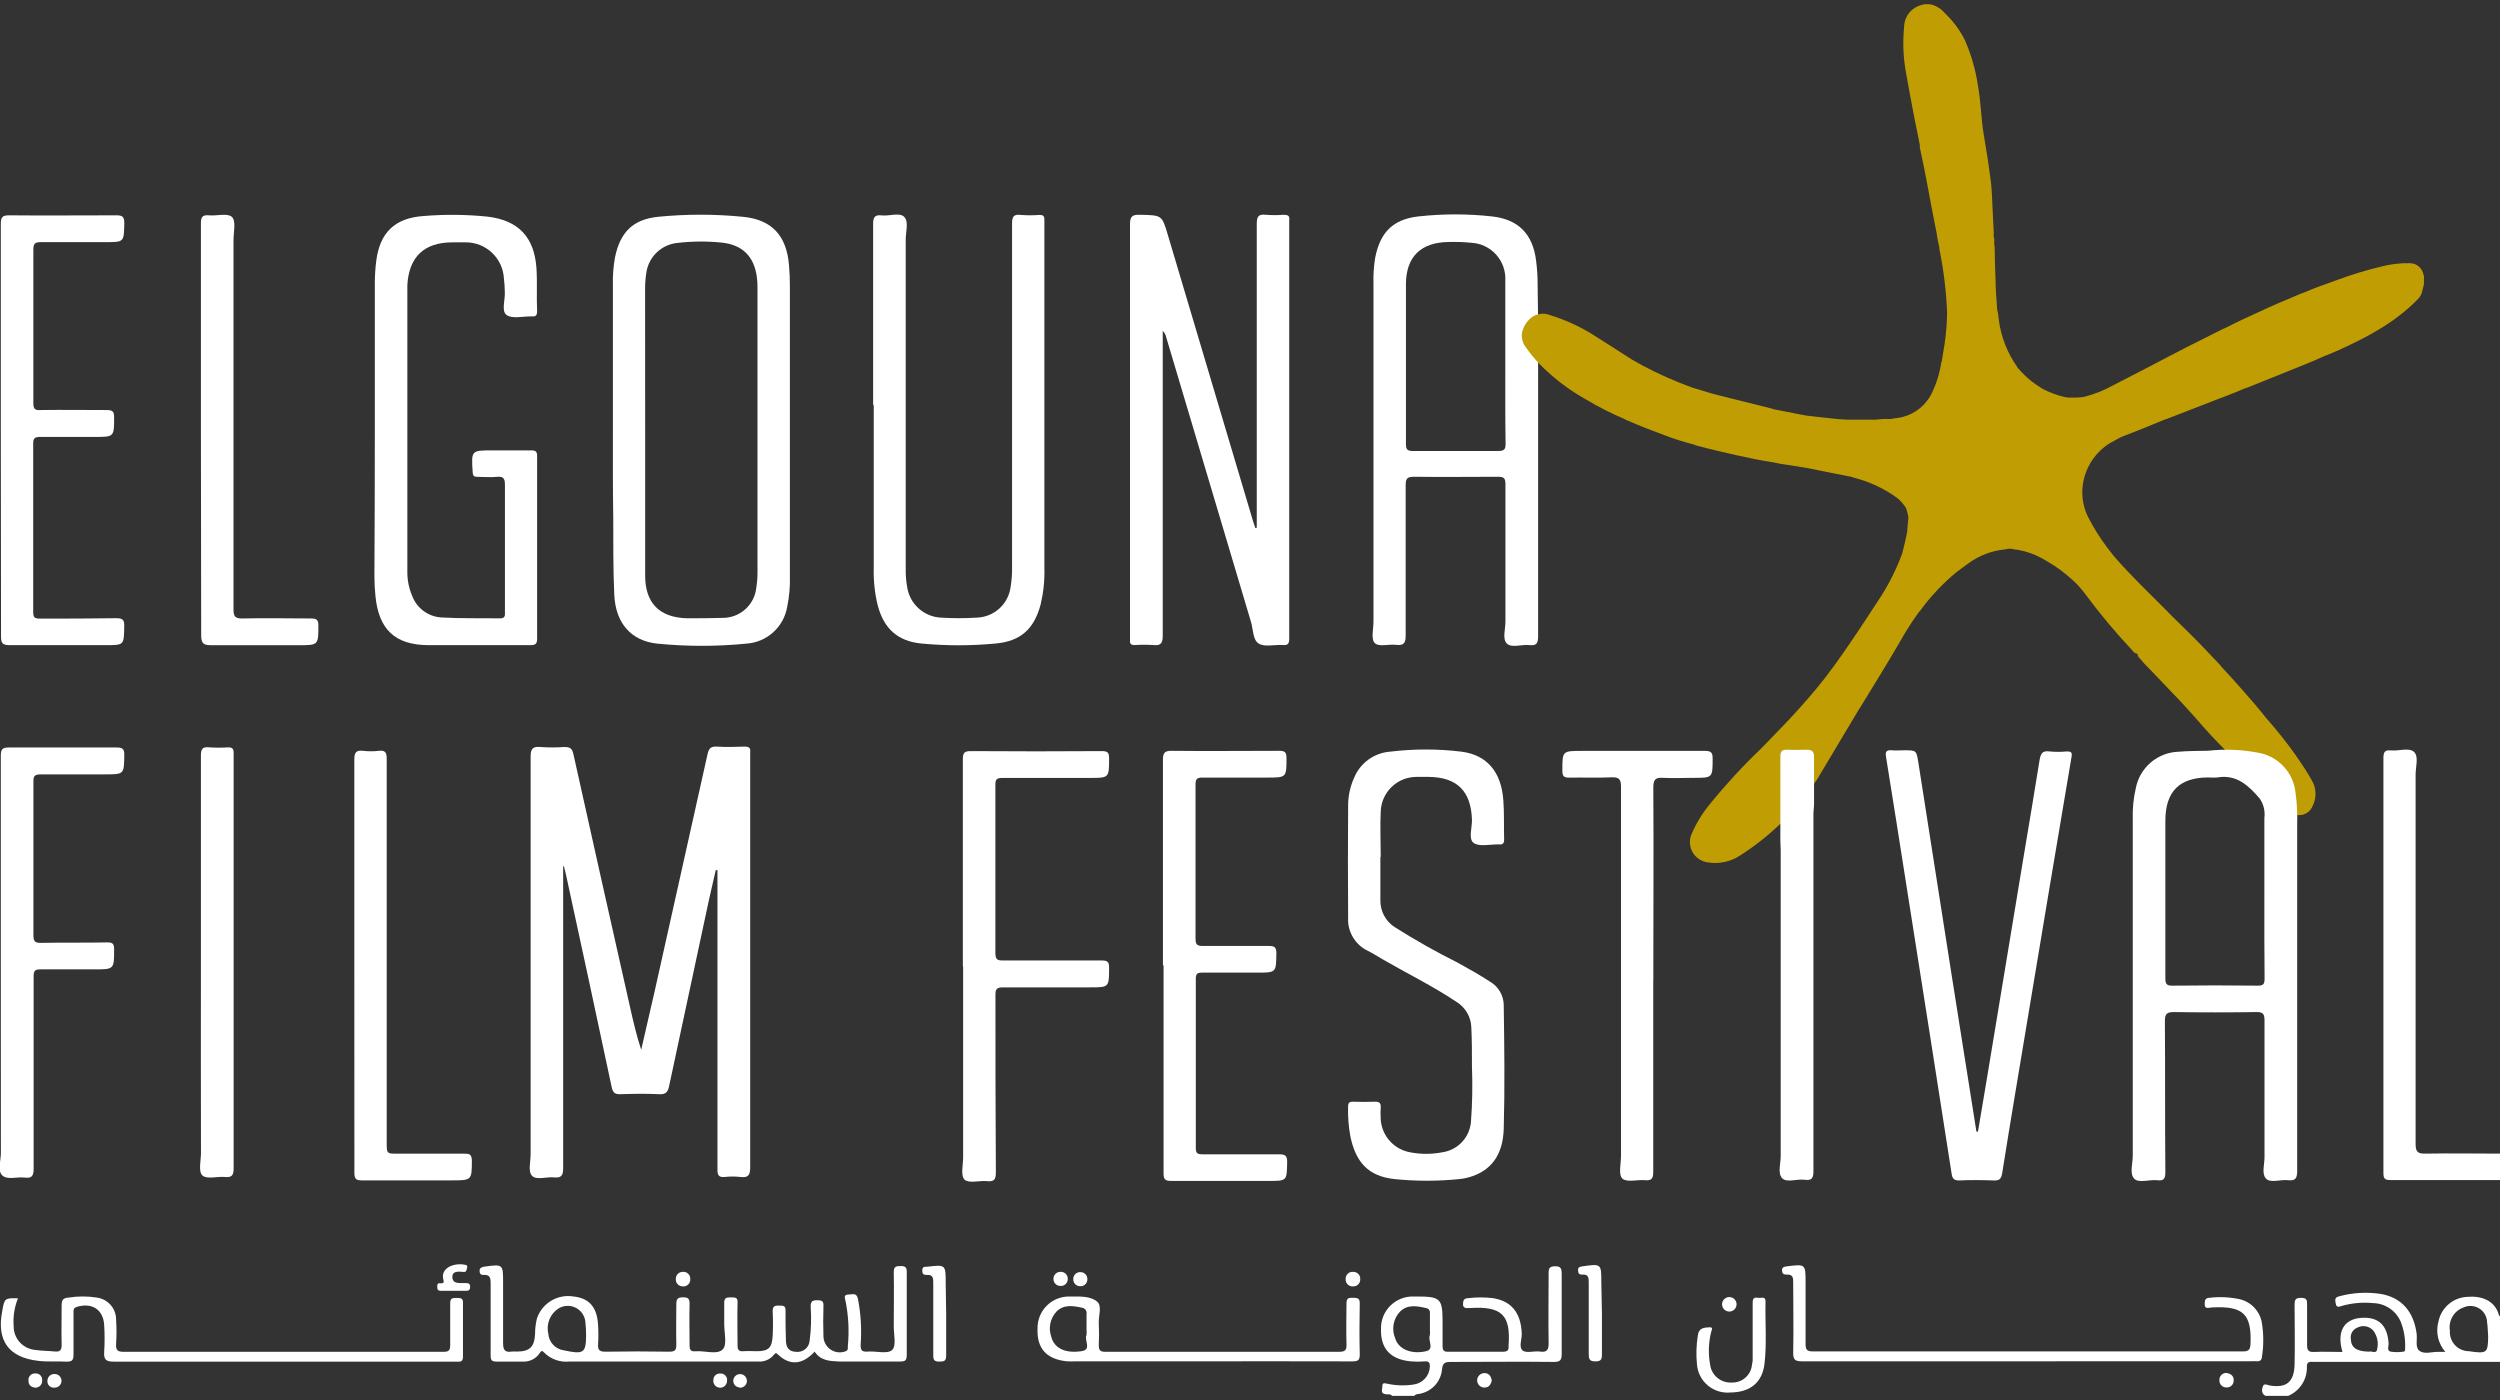<svg width="300" height="168" viewBox="0 0 300 168" fill="none" xmlns="http://www.w3.org/2000/svg">
<rect x="0" y="0" width="300" height="168" fill="#333333" stroke="none"/>
<g clip-path="url(#clip0_2052_6)">
<path d="M150.812 63.328V62.165C150.812 50.392 150.812 38.622 150.812 26.854C150.812 26.035 150.984 25.667 151.878 25.773C152.598 25.831 153.322 25.831 154.043 25.773C154.543 25.773 154.789 25.896 154.707 26.42C154.703 26.453 154.703 26.486 154.707 26.518C154.707 43.231 154.707 59.938 154.707 76.64C154.707 77.246 154.535 77.459 153.936 77.401C152.96 77.336 151.788 77.671 151.058 77.237C150.328 76.804 150.394 75.543 150.123 74.642C146.717 63.24 143.319 51.833 139.93 40.42C139.867 40.147 139.727 39.897 139.528 39.7V40.666C139.528 52.537 139.528 64.406 139.528 76.271C139.528 77.09 139.364 77.516 138.421 77.409C137.67 77.356 136.917 77.356 136.166 77.409C135.74 77.409 135.559 77.262 135.6 76.844C135.6 76.648 135.6 76.451 135.6 76.255C135.6 59.81 135.6 43.365 135.6 26.92C135.6 25.929 135.895 25.757 136.797 25.773C139.43 25.839 139.43 25.773 140.151 28.23C143.563 39.691 146.969 51.132 150.369 62.55C150.451 62.828 150.549 63.09 150.64 63.369L150.812 63.328Z" fill="white"/>
<path d="M73.549 51.636C73.549 45.856 73.549 40.071 73.549 34.28C73.515 33.136 73.6 31.992 73.803 30.866C74.426 27.861 75.959 26.314 79.002 26.011C82.361 25.683 85.745 25.683 89.105 26.011C92.647 26.338 94.394 28.295 94.681 31.832C94.754 32.651 94.787 33.527 94.787 34.37C94.787 45.979 94.787 57.583 94.787 69.181C94.821 70.391 94.713 71.599 94.468 72.784C94.275 73.973 93.683 75.062 92.789 75.871C91.895 76.68 90.752 77.162 89.547 77.237C86.002 77.588 82.432 77.588 78.887 77.237C75.746 76.918 73.86 74.781 73.713 71.351C73.565 68.256 73.606 65.145 73.59 62.042C73.532 58.571 73.549 55.1 73.549 51.636ZM77.419 51.636V52.709C77.419 58.17 77.419 63.631 77.419 69.083C77.419 72.358 79.133 74.102 82.43 74.192C83.897 74.192 85.373 74.192 86.849 74.143C87.827 74.117 88.761 73.737 89.479 73.074C90.197 72.412 90.65 71.511 90.753 70.54C90.851 69.929 90.9 69.31 90.9 68.69C90.9 57.354 90.9 46.012 90.9 34.665C90.91 34.175 90.883 33.685 90.818 33.199C90.466 30.743 89.072 29.351 86.554 29.106C84.792 28.93 83.016 28.946 81.257 29.155C80.338 29.253 79.477 29.653 78.809 30.291C78.142 30.93 77.705 31.771 77.567 32.683C77.462 33.328 77.41 33.979 77.411 34.632C77.416 40.303 77.419 45.966 77.419 51.62V51.636Z" fill="white"/>
<path d="M184.573 39.577C184.573 39.577 184.573 67.102 184.573 76.353C184.573 77.229 184.359 77.508 183.49 77.409C182.621 77.311 181.407 77.778 180.833 77.237C180.259 76.697 180.653 75.51 180.653 74.601C180.653 69.116 180.653 63.622 180.653 58.129C180.653 57.4 180.489 57.204 179.743 57.212C176.405 57.212 173.059 57.261 169.722 57.212C168.902 57.212 168.68 57.376 168.68 58.219C168.68 64.228 168.68 70.246 168.68 76.231C168.68 77.049 168.541 77.499 167.573 77.385C166.606 77.27 165.548 77.647 165.015 77.205C164.482 76.763 164.818 75.485 164.818 74.593C164.818 61.09 164.818 47.587 164.818 34.083C164.785 33.04 164.851 31.995 165.015 30.964C165.605 27.902 167.139 26.314 170.214 25.97C173.146 25.647 176.105 25.647 179.037 25.97C182.235 26.322 183.958 28.123 184.335 31.316C184.456 32.255 184.517 33.202 184.515 34.149C184.556 35.975 184.573 39.577 184.573 39.577ZM180.636 43.392C180.636 40.117 180.636 36.924 180.636 33.682C180.668 33.114 180.588 32.545 180.399 32.008C180.21 31.472 179.916 30.977 179.535 30.554C179.154 30.131 178.693 29.788 178.178 29.543C177.663 29.299 177.105 29.159 176.536 29.13C175.626 29.043 174.711 29.013 173.797 29.04C170.517 29.089 168.73 30.8 168.713 34.075C168.713 40.486 168.713 46.888 168.713 53.298C168.713 53.888 168.869 54.117 169.484 54.117C172.92 54.117 176.364 54.117 179.8 54.117C180.497 54.117 180.677 53.921 180.669 53.241C180.62 49.934 180.636 46.667 180.636 43.392Z" fill="white"/>
<path d="M104.775 48.632C104.775 41.37 104.775 34.116 104.775 26.854C104.775 26.035 105.005 25.757 105.809 25.847C106.743 25.954 107.998 25.446 108.531 26.052C109.064 26.658 108.687 27.796 108.687 28.704C108.687 41.918 108.687 55.13 108.687 68.338C108.676 69.024 108.731 69.709 108.851 70.385C108.985 71.389 109.47 72.314 110.22 72.997C110.97 73.68 111.937 74.077 112.951 74.118C114.358 74.204 115.768 74.204 117.174 74.118C118.186 74.095 119.156 73.711 119.908 73.035C120.661 72.359 121.145 71.436 121.274 70.434C121.406 69.622 121.464 68.8 121.447 67.978C121.447 54.273 121.447 40.573 121.447 26.879C121.447 26.06 121.57 25.675 122.488 25.79C123.241 25.851 123.998 25.851 124.751 25.79C125.178 25.79 125.334 25.929 125.325 26.347C125.325 26.936 125.325 27.526 125.325 28.115C125.325 41.449 125.325 54.788 125.325 68.133C125.371 69.606 125.222 71.079 124.883 72.513C124.104 75.453 122.513 76.943 119.487 77.221C116.517 77.504 113.527 77.504 110.557 77.221C107.752 76.943 106.112 75.469 105.358 72.767C104.98 71.275 104.809 69.738 104.849 68.199C104.849 61.649 104.849 55.1 104.849 48.55L104.775 48.632Z" fill="white"/>
<path d="M44.979 51.677C44.979 45.766 44.979 39.85 44.979 33.928C44.982 33.046 45.04 32.166 45.151 31.292C45.586 27.927 47.357 26.158 50.842 25.921C53.389 25.712 55.95 25.737 58.493 25.995C62.199 26.428 64.11 28.451 64.372 32.151C64.487 33.879 64.372 35.614 64.454 37.35C64.454 37.817 64.299 38.021 63.831 37.964H63.733C62.724 37.964 61.428 38.283 60.781 37.792C60.133 37.301 60.649 35.95 60.576 34.984C60.576 34.46 60.526 33.936 60.469 33.42C60.41 32.245 59.898 31.137 59.041 30.329C58.184 29.52 57.048 29.073 55.869 29.081C55.344 29.081 54.819 29.081 54.294 29.081C50.907 29.081 49.071 30.825 48.882 34.198C48.882 34.362 48.882 34.526 48.882 34.689V68.51C48.859 69.527 49.052 70.537 49.448 71.474C49.713 72.203 50.185 72.84 50.807 73.305C51.429 73.77 52.174 74.044 52.949 74.094C55.303 74.233 57.664 74.167 60.026 74.2C60.453 74.2 60.617 74.02 60.592 73.611C60.584 73.48 60.584 73.349 60.592 73.218C60.592 68.215 60.592 63.213 60.592 58.211C60.592 57.482 60.461 57.138 59.641 57.22C58.821 57.302 58.075 57.22 57.287 57.22C56.861 57.22 56.746 57.097 56.721 56.672C56.549 54.044 56.541 54.044 59.132 54.044C60.674 54.044 62.216 54.044 63.749 54.044C64.323 54.044 64.463 54.224 64.454 54.772C64.454 62.059 64.454 69.348 64.454 76.64C64.454 77.237 64.282 77.418 63.634 77.418C59.534 77.418 55.508 77.418 51.449 77.418C47.389 77.418 45.438 75.51 45.052 71.515C44.971 70.734 44.93 69.95 44.929 69.165C44.962 63.33 44.979 57.501 44.979 51.677Z" fill="white"/>
<path d="M0.098 51.563C0.098 43.327 0.098 35.082 0.098 26.846C0.098 26.027 0.32 25.831 1.123 25.839C5.388 25.88 9.644 25.839 13.908 25.839C14.613 25.839 14.933 25.929 14.916 26.772C14.867 29.056 14.916 29.056 12.629 29.056C10.07 29.056 7.511 29.056 4.961 29.056C4.272 29.056 4.002 29.155 4.002 29.941C4.002 36.089 4.002 42.221 4.002 48.386C4.002 49.082 4.199 49.254 4.871 49.205C7.495 49.164 10.119 49.205 12.735 49.205C13.416 49.205 13.711 49.287 13.694 50.081C13.694 52.431 13.694 52.431 11.366 52.431C9.176 52.431 6.978 52.431 4.805 52.431C4.215 52.431 3.985 52.57 3.985 53.184C3.985 59.957 3.985 66.725 3.985 73.488C3.985 74.126 4.215 74.241 4.805 74.233C7.856 74.233 10.898 74.233 13.949 74.184C14.769 74.184 14.925 74.413 14.908 75.166C14.867 77.418 14.908 77.418 12.686 77.418C8.848 77.418 5.019 77.418 1.205 77.418C0.385 77.418 0.115 77.27 0.123 76.37C0.123 68.109 0.098 59.832 0.098 51.563Z" fill="white"/>
<path d="M24.109 51.53C24.109 43.294 24.109 35.058 24.109 26.822C24.109 26.068 24.265 25.765 25.068 25.839C26.003 25.929 27.274 25.544 27.815 26.019C28.357 26.494 28.02 27.861 28.02 28.827C28.02 43.602 28.02 58.374 28.02 73.144C28.02 73.963 28.217 74.233 29.087 74.216C31.809 74.151 34.523 74.216 37.287 74.216C37.918 74.216 38.205 74.315 38.205 75.035C38.205 77.426 38.205 77.426 35.811 77.426C32.342 77.426 28.865 77.426 25.396 77.426C24.445 77.426 24.142 77.262 24.142 76.222C24.134 67.994 24.109 59.758 24.109 51.53Z" fill="white"/>
<path d="M290.873 33.052V34.108C290.791 34.444 290.709 34.779 290.619 35.115C290.527 35.429 290.351 35.712 290.11 35.934C287.421 38.684 284.108 40.445 280.655 42.008C279.999 42.303 279.343 42.573 278.687 42.827C277.572 43.359 276.408 43.801 275.26 44.268L269.626 46.536C269.528 46.577 269.421 46.593 269.323 46.626C268.15 47.15 266.936 47.584 265.739 48.05L259.95 50.294L259.753 50.351L256.67 51.612L254.562 52.431C254.144 52.66 253.742 52.865 253.299 53.11C252.364 53.665 251.571 54.429 250.983 55.343C250.395 56.257 250.029 57.295 249.912 58.374C249.774 59.672 250.019 60.981 250.618 62.141C251.267 63.395 252.021 64.591 252.873 65.718L253.644 66.709C255.669 69.067 257.932 71.195 260.114 73.398L260.499 73.799C262.188 75.436 263.861 77.074 265.477 78.818C265.878 79.251 266.297 79.636 266.682 80.136C267.461 80.954 268.183 81.773 268.913 82.592C269.921 83.746 270.938 84.892 271.889 86.104C273.186 87.564 274.402 89.095 275.53 90.689C276.178 91.622 276.809 92.564 277.367 93.554C277.668 94.033 277.838 94.582 277.859 95.147C277.881 95.711 277.754 96.272 277.49 96.772C277.388 97.007 277.235 97.217 277.041 97.386C276.848 97.555 276.62 97.679 276.373 97.75C276.126 97.82 275.866 97.835 275.613 97.793C275.359 97.752 275.118 97.654 274.907 97.509C274.22 97.058 273.592 96.525 273.037 95.92C271.66 94.586 270.298 93.227 268.937 91.9C268.347 91.336 267.748 90.787 267.199 90.173C265.878 88.871 264.624 87.504 263.402 86.079C262.861 85.474 262.311 84.876 261.762 84.27C260.532 82.977 259.302 81.691 258.055 80.389C257.525 79.872 257.024 79.325 256.555 78.752C256.555 78.498 256.456 78.376 256.202 78.376C256.064 78.284 255.946 78.164 255.858 78.023C253.871 75.909 252.009 73.681 250.281 71.351C249.978 70.933 249.625 70.532 249.297 70.164C248.446 69.312 247.512 68.547 246.509 67.88C246.026 67.56 245.517 67.282 245.009 66.979C244.103 66.493 243.126 66.153 242.114 65.972L241.704 65.923C241.359 65.816 240.991 65.816 240.646 65.923C239.066 66.067 237.553 66.632 236.267 67.56C235.742 67.921 235.242 68.322 234.726 68.698C233.085 70.061 231.622 71.623 230.371 73.349C230.352 73.379 230.323 73.402 230.289 73.414C229.446 74.58 228.671 75.794 227.968 77.049C226.402 79.743 224.754 82.395 223.122 85.056C223.097 85.096 223.07 85.135 223.04 85.171L218.021 93.579C217.964 93.669 217.898 93.743 217.833 93.833C215.47 97.366 212.399 100.371 208.813 102.658C207.654 103.424 206.245 103.717 204.876 103.477C204.516 103.422 204.173 103.287 203.871 103.083C203.569 102.879 203.317 102.611 203.131 102.298C202.946 101.984 202.833 101.634 202.8 101.271C202.767 100.909 202.815 100.544 202.941 100.202C203.503 98.862 204.26 97.612 205.188 96.493C207.098 94.135 209.158 91.9 211.355 89.805C212.224 88.904 213.101 88.012 213.971 87.103C215.406 85.605 216.8 84.049 218.128 82.445C219.457 80.84 220.736 79.022 221.949 77.254C223.253 75.355 224.5 73.414 225.746 71.523C226.756 69.922 227.597 68.221 228.255 66.447C228.493 65.555 228.706 64.654 228.879 63.745V63.5C228.928 63.033 228.969 62.566 229.01 62.091C228.949 61.713 228.856 61.34 228.731 60.978C228.451 60.521 228.097 60.114 227.681 59.774C226.11 58.62 224.327 57.785 222.433 57.318C222.369 57.294 222.306 57.267 222.245 57.236L219.227 56.639L216.923 56.172C216.103 56.041 215.283 55.918 214.463 55.779C213.911 55.71 213.364 55.612 212.822 55.484C211.33 55.263 209.854 54.952 208.378 54.625C206.902 54.297 205.213 53.904 203.646 53.479C203.532 53.479 203.425 53.397 203.318 53.356C202.09 53.048 200.883 52.665 199.702 52.21C198.201 51.661 196.709 51.08 195.241 50.433C195.134 50.433 195.036 50.327 194.929 50.277C193.346 49.608 191.811 48.829 190.337 47.944C188.288 46.8 186.41 45.372 184.761 43.703C184.139 43.05 183.569 42.349 183.055 41.607C182.819 41.292 182.671 40.919 182.628 40.527C182.584 40.136 182.647 39.74 182.809 39.38C183.036 38.824 183.417 38.344 183.908 37.997C184.212 37.807 184.557 37.69 184.914 37.656C185.271 37.622 185.632 37.671 185.966 37.8C187.873 38.383 189.692 39.223 191.37 40.297C192.847 41.222 194.306 42.172 195.774 43.114C197.615 44.188 199.534 45.123 201.514 45.914L203.113 46.528C204.106 46.798 205.073 47.15 206.074 47.396L212.634 49.033L212.79 49.099L215.742 49.68L216.734 49.868C217.644 49.966 218.538 50.089 219.44 50.171C220.18 50.274 220.924 50.337 221.671 50.359H225.115C225.699 50.282 226.289 50.257 226.878 50.286C227.345 50.171 227.837 50.171 228.313 50.04C229.053 49.849 229.744 49.503 230.34 49.026C230.936 48.55 231.425 47.952 231.773 47.273C232.348 46.112 232.741 44.869 232.938 43.589C232.934 43.52 232.958 43.452 233.003 43.4C233.126 42.68 233.249 41.976 233.356 41.255C233.541 40.008 233.639 38.75 233.651 37.489C233.551 34.95 233.244 32.422 232.733 29.933C232.729 29.873 232.729 29.812 232.733 29.752C232.587 29.167 232.475 28.574 232.397 27.976C231.987 25.896 231.577 23.809 231.199 21.721C230.945 20.378 230.675 19.044 230.379 17.701C230.371 17.598 230.371 17.494 230.379 17.39C230.15 16.244 229.912 15.106 229.691 13.96C229.363 12.265 229.043 10.562 228.747 8.867C228.393 7.014 228.307 5.12 228.493 3.243C228.499 2.598 228.732 1.977 229.15 1.486C229.568 0.995 230.145 0.667 230.781 0.557C230.781 0.557 230.839 0.557 230.871 0.5H231.577C232.303 0.651 232.954 1.047 233.422 1.622C234.413 2.561 235.227 3.67 235.824 4.896C236.467 6.374 236.938 7.921 237.227 9.506C237.391 10.406 237.53 11.307 237.612 12.207C237.694 13.108 237.784 13.845 237.85 14.664C237.907 15.327 238.03 15.99 238.129 16.653C238.227 17.316 238.366 18.004 238.465 18.683C238.629 19.805 238.801 20.927 238.932 22.048C239.022 22.867 239.047 23.751 239.088 24.603C239.154 25.724 239.203 26.846 239.252 27.968C239.221 28.204 239.241 28.444 239.309 28.672C239.309 28.885 239.309 29.098 239.309 29.302C239.309 29.507 239.359 29.507 239.359 29.605C239.359 30.931 239.416 32.266 239.465 33.592C239.465 34.771 239.588 35.942 239.654 37.113C239.757 37.518 239.823 37.932 239.851 38.349C240.113 40.391 240.87 42.339 242.057 44.023C242.086 44.06 242.111 44.102 242.13 44.145C242.64 44.743 243.206 45.291 243.82 45.783C244.23 46.086 244.64 46.364 245.091 46.651C245.934 47.094 246.829 47.429 247.756 47.649C248.058 47.708 248.367 47.73 248.674 47.715C249.121 47.723 249.568 47.698 250.011 47.641C251.267 47.334 252.475 46.857 253.603 46.225L258.121 43.892C259.531 43.155 260.934 42.41 262.352 41.689C263.771 40.969 265.304 40.199 266.78 39.462C266.873 39.416 266.969 39.377 267.068 39.348C268.314 38.693 269.593 38.12 270.864 37.53C272.611 36.711 274.39 35.95 276.17 35.213L276.44 35.123C277.728 34.566 279.056 34.092 280.385 33.625C282.137 32.971 283.928 32.424 285.748 31.988C286.879 31.691 288.047 31.556 289.217 31.586C289.606 31.592 289.981 31.736 290.274 31.992C290.567 32.249 290.759 32.601 290.816 32.986C290.816 32.986 290.857 33.027 290.873 33.052Z" fill="#C09E03"/>
<path d="M300 141.604C295.613 141.604 291.217 141.604 286.83 141.604C286.109 141.604 286.01 141.367 286.01 140.712C286.01 124.141 286.01 107.568 286.01 90.992C286.01 90.279 286.15 89.968 286.921 90.05C287.855 90.148 289.077 89.674 289.676 90.222C290.274 90.771 289.873 92.007 289.873 92.94C289.873 107.721 289.873 122.498 289.873 137.273C289.873 138.248 290.143 138.452 291.07 138.436C294.055 138.379 297.04 138.436 300.016 138.436L300 141.604Z" fill="white"/>
<path d="M271.881 167.516C271.365 167.254 271.389 166.796 271.537 166.37C271.684 165.944 272.094 166.206 272.357 166.256C274.358 166.599 275.301 165.854 275.35 163.726C275.407 161.343 275.35 158.953 275.35 156.562C275.35 155.973 275.44 155.743 276.129 155.743C276.818 155.743 276.859 156.022 276.851 156.562C276.851 158.199 276.851 159.771 276.851 161.368C276.851 161.966 276.949 162.268 277.671 162.236C278.802 162.178 279.942 162.236 281.098 162.236C280.385 159.821 281.246 158.29 283.353 158.142C285.461 157.995 286.519 159.076 286.633 161.253C286.633 161.573 286.412 162.072 286.863 162.195C287.379 162.277 287.905 162.277 288.421 162.195C288.659 162.195 288.61 161.884 288.618 161.695C288.654 160.647 288.476 159.602 288.093 158.625C287.819 157.976 287.365 157.419 286.783 157.02C286.202 156.621 285.518 156.397 284.813 156.374C283.538 156.247 282.25 156.361 281.016 156.709C280.729 156.791 280.368 156.98 280.286 156.423C280.229 156.014 280.106 155.702 280.705 155.555C282.323 155.117 284.016 155.02 285.674 155.269C288.183 155.694 289.643 157.381 289.996 160.042C290.094 160.762 289.774 161.753 290.389 162.137C291.004 162.522 291.783 162.219 292.505 162.228H293.44C293.009 161.732 292.709 161.137 292.565 160.497C292.422 159.857 292.441 159.191 292.62 158.56C292.787 157.749 293.222 157.019 293.856 156.486C294.49 155.952 295.285 155.648 296.113 155.621C297.614 155.49 299.393 155.948 299.885 157.864C299.885 157.864 299.984 157.913 300.033 157.946V163.423H286.912H277.646C277.261 163.423 276.826 163.333 276.826 163.963C276.86 164.74 276.645 165.508 276.213 166.156C275.782 166.803 275.155 167.297 274.423 167.566L271.881 167.516ZM298.581 160.402C298.54 159.821 298.532 159.231 298.45 158.65C298.44 158.322 298.349 158.001 298.185 157.716C298.021 157.431 297.79 157.191 297.511 157.017C297.232 156.843 296.914 156.741 296.586 156.718C296.258 156.696 295.929 156.755 295.629 156.89C295.07 157.089 294.598 157.479 294.298 157.991C293.998 158.503 293.889 159.105 293.989 159.69C293.967 160.002 294.009 160.316 294.112 160.611C294.216 160.907 294.38 161.178 294.592 161.408C294.805 161.639 295.063 161.823 295.35 161.95C295.637 162.076 295.947 162.143 296.261 162.146C298.442 162.457 298.549 162.375 298.581 160.385V160.402ZM284.247 162.211C284.534 162.047 285.157 162.539 285.256 161.916C285.348 161.534 285.356 161.135 285.278 160.749C285.2 160.363 285.039 159.999 284.805 159.681C284.578 159.417 284.27 159.235 283.928 159.166C283.586 159.096 283.231 159.142 282.919 159.297C282.64 159.398 282.405 159.593 282.255 159.849C282.106 160.104 282.05 160.404 282.099 160.697C282.132 161.695 282.788 162.178 284.247 162.195V162.211Z" fill="white"/>
<path d="M167.065 167.516C166.852 167.222 166.524 167.353 166.245 167.304C165.597 167.181 165.9 166.706 165.876 166.362C165.876 165.871 166.163 165.994 166.466 166.043C167.492 166.27 168.551 166.306 169.591 166.149C170.116 166.089 170.604 165.846 170.968 165.462C171.332 165.079 171.55 164.581 171.583 164.053C171.583 163.587 171.542 163.316 170.968 163.366C170.423 163.413 169.874 163.413 169.328 163.366C166.868 163.144 165.663 161.859 165.72 159.493C165.704 158.976 165.794 158.46 165.985 157.979C166.176 157.497 166.464 157.06 166.83 156.694C167.196 156.327 167.634 156.039 168.115 155.848C168.597 155.656 169.113 155.565 169.632 155.58H169.927C172.887 155.58 173.108 155.801 173.108 158.683C173.108 159.632 173.108 160.582 173.108 161.523C173.108 162.023 173.24 162.219 173.773 162.211C175.962 162.211 178.16 162.211 180.333 162.211C180.841 162.211 181.079 162.056 181.03 161.548C181.03 161.548 181.03 161.483 181.03 161.45C181.301 157.798 180.21 156.726 176.405 156.963C175.782 157.004 175.47 156.963 175.585 156.243C175.642 155.833 175.905 155.801 176.208 155.776C177.186 155.661 178.174 155.661 179.152 155.776C181.399 156.136 182.522 157.561 182.613 160.066C182.613 160.737 182.252 161.63 182.686 162.031C183.121 162.432 184.072 162.088 184.777 162.187C185.68 162.326 185.852 161.941 185.835 161.106C185.786 158.33 185.835 155.555 185.835 152.771C185.835 152.157 185.967 151.953 186.655 151.953C187.344 151.953 187.402 152.305 187.402 152.845C187.402 156.046 187.402 159.247 187.402 162.449C187.402 163.194 187.246 163.439 186.45 163.431C182.35 163.382 178.25 163.431 174.15 163.431C173.477 163.431 173.108 163.497 173.043 164.315C172.984 164.992 172.715 165.634 172.275 166.152C171.834 166.67 171.242 167.038 170.583 167.205C170.271 167.328 169.869 167.205 169.656 167.582L167.065 167.516ZM171.591 159.665C171.591 158.977 171.591 158.29 171.591 157.61C171.604 157.538 171.603 157.465 171.587 157.394C171.571 157.323 171.542 157.256 171.5 157.197C171.458 157.137 171.404 157.087 171.343 157.048C171.281 157.009 171.212 156.983 171.14 156.971C170.033 156.718 168.918 156.497 168 157.397C167.604 157.816 167.338 158.341 167.235 158.908C167.132 159.474 167.195 160.059 167.417 160.59C167.795 161.859 169.287 162.563 171.124 162.146C172.174 161.908 171.329 160.877 171.575 160.246C171.615 160.05 171.621 159.847 171.591 159.649V159.665Z" fill="white"/>
<path d="M67.579 103.944V105.671C67.579 117.182 67.579 128.691 67.579 140.196C67.579 141.129 67.3 141.375 66.439 141.285C65.578 141.195 64.422 141.637 63.872 141.121C63.323 140.605 63.684 139.394 63.675 138.493C63.675 122.599 63.675 106.708 63.675 90.82C63.675 89.886 63.889 89.551 64.848 89.641C65.798 89.71 66.752 89.71 67.702 89.641C68.374 89.641 68.645 89.788 68.801 90.46C71.058 100.623 73.333 110.78 75.623 120.932C76.001 122.61 76.386 124.289 76.944 125.975C77.49 123.601 78.037 121.221 78.584 118.836C80.699 109.383 82.809 99.924 84.914 90.46C85.062 89.805 85.316 89.551 86.021 89.592C87.128 89.665 88.243 89.633 89.359 89.592C89.875 89.592 90.089 89.747 90.023 90.263C90.023 90.427 90.023 90.591 90.023 90.754C90.023 107.199 90.023 123.645 90.023 140.09C90.023 141.072 89.752 141.342 88.834 141.236C88.213 141.166 87.586 141.166 86.964 141.236C86.259 141.301 86.095 141.031 86.095 140.36C86.095 135.849 86.095 131.354 86.095 126.818V104.419H85.89C85.619 105.614 85.341 106.809 85.07 108.005C83.474 115.438 81.883 122.875 80.297 130.314C80.15 131.027 79.92 131.346 79.108 131.305C77.542 131.223 75.96 131.256 74.393 131.305C73.786 131.305 73.573 131.133 73.417 130.527C71.613 122.034 69.787 113.547 67.94 105.065C67.866 104.697 67.759 104.329 67.669 103.96L67.579 103.944Z" fill="white"/>
<path d="M264.977 90.091C266.956 89.87 268.957 89.944 270.914 90.312C272.102 90.502 273.193 91.081 274.016 91.956C274.84 92.832 275.349 93.955 275.465 95.151C275.633 96.377 275.698 97.615 275.662 98.851C275.662 99.244 275.662 99.67 275.662 100.03C275.662 113.534 275.662 127.037 275.662 140.54C275.662 141.465 275.391 141.719 274.53 141.621C273.669 141.522 272.431 142.005 271.906 141.416C271.381 140.827 271.742 139.738 271.742 138.862C271.742 133.401 271.742 127.94 271.742 122.487C271.742 121.669 271.586 121.431 270.733 121.448C267.453 121.497 264.173 121.497 260.893 121.448C260.073 121.448 259.786 121.611 259.786 122.504C259.835 128.554 259.786 134.604 259.843 140.655C259.843 141.4 259.696 141.727 258.884 141.629C257.924 141.514 256.621 142.03 256.079 141.416C255.538 140.802 255.932 139.607 255.932 138.665C255.932 125.227 255.932 111.79 255.932 98.352C255.886 97.078 256.011 95.803 256.301 94.561C256.536 93.361 257.173 92.276 258.108 91.485C259.042 90.693 260.218 90.242 261.442 90.206C262.615 90.099 263.804 90.124 264.977 90.091ZM271.725 107.587C271.725 104.451 271.725 101.307 271.725 98.172C271.835 97.353 271.639 96.523 271.176 95.838C269.848 94.299 268.421 92.899 266.1 93.292C265.743 93.325 265.383 93.325 265.026 93.292C261.532 93.292 259.851 94.971 259.843 98.483C259.843 104.787 259.843 111.099 259.843 117.411C259.843 118.091 260.015 118.287 260.704 118.279C264.116 118.236 267.524 118.236 270.93 118.279C271.652 118.279 271.75 118.05 271.75 117.395C271.709 114.128 271.725 110.854 271.725 107.587Z" fill="white"/>
<path d="M237.358 135.791L238.44 129.356C239.911 120.476 241.382 111.588 242.852 102.691C243.492 98.851 244.14 95.028 244.746 91.229C244.869 90.492 245.05 90.034 245.952 90.173C246.636 90.239 247.326 90.239 248.01 90.173C248.519 90.173 248.683 90.255 248.584 90.828C246.846 101.106 245.124 111.378 243.418 121.644C242.36 128.022 241.278 134.4 240.261 140.786C240.138 141.514 239.892 141.686 239.203 141.653C237.834 141.604 236.456 141.588 235.103 141.653C234.447 141.653 234.283 141.408 234.193 140.835C233.334 135.284 232.468 129.736 231.593 124.19C230.243 115.61 228.892 107.03 227.542 98.45C227.14 95.904 226.722 93.35 226.32 90.803C226.214 90.173 226.394 89.985 227.009 90.034C227.501 90.083 227.993 90.034 228.485 90.034C229.994 90.034 229.969 90.034 230.215 91.581C231.544 100.101 232.878 108.619 234.217 117.133L237.169 135.791H237.358Z" fill="white"/>
<path d="M165.646 102.879C165.646 104.607 165.646 106.343 165.646 108.07C165.64 108.695 165.791 109.311 166.085 109.863C166.378 110.415 166.805 110.885 167.327 111.23C169.784 112.787 172.319 114.219 174.921 115.52C176.233 116.249 177.553 116.978 178.808 117.804C179.308 118.093 179.723 118.508 180.011 119.009C180.299 119.509 180.45 120.076 180.448 120.654C180.521 125.566 180.587 130.527 180.448 135.456C180.366 138.027 179.398 140.188 176.725 141.129C176.232 141.307 175.72 141.425 175.199 141.481C172.558 141.756 169.895 141.756 167.253 141.481C164.211 141.121 162.694 139.5 162.038 136.34C161.829 135.181 161.738 134.005 161.767 132.828C161.767 132.377 161.89 132.189 162.374 132.206C163.26 132.238 164.145 132.238 165.031 132.206C165.564 132.206 165.712 132.402 165.687 132.893C165.654 133.381 165.654 133.871 165.687 134.359C165.755 135.314 166.142 136.22 166.786 136.93C167.429 137.641 168.292 138.116 169.238 138.28C170.495 138.522 171.786 138.522 173.043 138.28C173.945 138.158 174.778 137.735 175.408 137.079C176.038 136.424 176.427 135.574 176.512 134.67C176.68 132.453 176.721 130.228 176.635 128.006C176.635 126.442 176.635 124.87 176.561 123.306C176.544 122.681 176.37 122.07 176.055 121.529C175.739 120.988 175.293 120.535 174.757 120.211C171.903 118.304 168.811 116.797 165.843 115.078C165.277 114.742 164.719 114.39 164.137 114.096C163.391 113.741 162.768 113.172 162.348 112.462C161.927 111.751 161.728 110.932 161.776 110.109C161.743 105.6 161.743 101.092 161.776 96.584C161.787 95.453 162.036 94.338 162.505 93.309C162.866 92.441 163.461 91.691 164.224 91.142C164.988 90.592 165.889 90.265 166.827 90.198C169.662 89.854 172.528 89.854 175.363 90.198C178.463 90.591 180.152 92.654 180.398 96.01C180.521 97.574 180.448 99.146 180.497 100.718C180.497 101.185 180.349 101.381 179.882 101.324C179.849 101.32 179.816 101.32 179.783 101.324C178.775 101.324 177.487 101.635 176.831 101.144C176.175 100.653 176.667 99.318 176.635 98.352C176.52 94.93 174.847 93.26 171.436 93.227C170.944 93.227 170.451 93.227 169.959 93.227C168.846 93.233 167.779 93.669 166.982 94.445C166.185 95.221 165.721 96.275 165.687 97.386C165.597 99.179 165.687 100.98 165.687 102.781L165.646 102.879Z" fill="white"/>
<path d="M139.553 115.799C139.553 107.612 139.553 99.383 139.553 91.18C139.553 90.361 139.741 90.083 140.627 90.099C144.916 90.148 149.213 90.099 153.501 90.099C154.182 90.099 154.387 90.271 154.379 90.967C154.379 93.309 154.379 93.309 152.05 93.309C149.459 93.309 146.867 93.309 144.284 93.309C143.645 93.309 143.464 93.472 143.464 94.127C143.464 100.3 143.464 106.476 143.464 112.655C143.464 113.359 143.677 113.523 144.35 113.514C146.974 113.514 149.59 113.514 152.214 113.514C152.903 113.514 153.173 113.621 153.165 114.407C153.124 116.716 153.165 116.716 150.812 116.716C148.614 116.716 146.425 116.716 144.252 116.716C143.636 116.716 143.497 116.879 143.497 117.477C143.497 124.25 143.497 131.018 143.497 137.781C143.497 138.419 143.719 138.518 144.317 138.518C147.368 138.518 150.418 138.518 153.46 138.518C154.182 138.518 154.477 138.641 154.461 139.459C154.412 141.703 154.461 141.711 152.239 141.711C148.335 141.711 144.44 141.711 140.537 141.711C139.791 141.711 139.627 141.498 139.627 140.777C139.627 132.476 139.627 124.174 139.627 115.872L139.553 115.799Z" fill="white"/>
<path d="M115.542 115.938C115.542 107.663 115.542 99.392 115.542 91.123C115.542 90.394 115.682 90.124 116.485 90.132C121.734 90.17 126.976 90.17 132.214 90.132C132.894 90.132 133.099 90.304 133.091 91C133.091 93.35 133.091 93.35 130.778 93.35C127.277 93.35 123.767 93.35 120.266 93.35C119.61 93.35 119.446 93.53 119.446 94.168C119.446 100.904 119.446 107.639 119.446 114.374C119.446 115.193 119.733 115.258 120.405 115.258C124.341 115.258 128.269 115.258 132.205 115.258C132.87 115.258 133.099 115.406 133.091 116.118C133.091 118.484 133.091 118.484 130.787 118.484C127.31 118.484 123.833 118.484 120.364 118.484C119.618 118.484 119.446 118.68 119.454 119.401C119.454 126.499 119.454 133.589 119.503 140.687C119.503 141.572 119.273 141.825 118.421 141.735C117.568 141.645 116.289 142.03 115.764 141.572C115.239 141.113 115.583 139.787 115.575 138.853C115.575 131.212 115.575 123.595 115.575 116.003L115.542 115.938Z" fill="white"/>
<path d="M0.098 115.43C0.098 107.194 0.098 98.958 0.098 90.722C0.098 89.903 0.271 89.69 1.107 89.698C5.396 89.698 9.685 89.698 13.982 89.698C14.695 89.698 14.925 89.854 14.916 90.607C14.875 92.924 14.916 92.924 12.563 92.924C10.004 92.924 7.446 92.924 4.896 92.924C4.076 92.924 4.002 93.186 4.01 93.865C4.01 99.978 4.01 106.091 4.01 112.205C4.01 112.917 4.149 113.162 4.92 113.146C7.569 113.089 10.226 113.146 12.874 113.089C13.506 113.089 13.694 113.228 13.694 113.907C13.694 116.323 13.694 116.323 11.341 116.323C9.176 116.323 7.019 116.323 4.855 116.323C4.149 116.323 4.035 116.527 4.035 117.199C4.035 124.878 4.035 132.558 4.035 140.237C4.035 141.056 3.862 141.432 2.969 141.31C2.075 141.187 0.82 141.637 0.246 141.023C-0.328 140.409 0.107 139.287 0.107 138.37C0.101 130.724 0.098 123.077 0.098 115.43Z" fill="white"/>
<path d="M198.39 117.575C198.39 125.255 198.39 132.934 198.39 140.622C198.39 141.441 198.185 141.703 197.365 141.621C196.545 141.539 195.241 141.907 194.708 141.449C194.175 140.99 194.52 139.672 194.52 138.739C194.52 123.969 194.52 109.197 194.52 94.422C194.52 93.603 194.355 93.235 193.412 93.276C191.715 93.366 190.009 93.276 188.304 93.317C187.598 93.317 187.484 93.096 187.484 92.433C187.484 90.108 187.484 90.108 189.837 90.108C194.757 90.108 199.677 90.108 204.598 90.108C205.344 90.108 205.524 90.32 205.516 91.041C205.516 93.341 205.516 93.341 203.236 93.341C202.023 93.341 200.776 93.407 199.604 93.341C198.677 93.276 198.398 93.513 198.398 94.496C198.447 102.208 198.398 109.92 198.398 117.633L198.39 117.575Z" fill="white"/>
<path d="M42.519 115.799C42.519 107.612 42.519 99.383 42.519 91.18C42.519 90.32 42.699 89.993 43.585 90.099C44.206 90.173 44.833 90.173 45.454 90.099C46.274 90.001 46.406 90.345 46.406 91.082C46.406 106.419 46.406 121.756 46.406 137.093C46.406 138.452 46.406 138.444 47.742 138.444C50.424 138.444 53.113 138.444 55.803 138.444C56.385 138.444 56.574 138.567 56.623 139.189C56.623 141.645 56.623 141.645 54.163 141.645C50.588 141.645 47.012 141.645 43.445 141.645C42.707 141.645 42.527 141.457 42.527 140.728C42.535 132.41 42.519 124.125 42.519 115.799Z" fill="white"/>
<path d="M24.109 115.512C24.109 107.249 24.109 98.982 24.109 90.713C24.109 89.895 24.273 89.592 25.117 89.682C25.868 89.735 26.622 89.735 27.373 89.682C27.897 89.682 28.045 89.862 28.037 90.361C28.037 91.999 28.037 93.636 28.037 95.274C28.037 110.24 28.037 125.208 28.037 140.18C28.037 141.048 27.832 141.318 26.971 141.236C26.11 141.154 24.839 141.531 24.306 141.072C23.773 140.614 24.117 139.287 24.117 138.354C24.101 130.74 24.098 123.126 24.109 115.512Z" fill="white"/>
<path d="M213.643 100.808C213.643 97.484 213.643 94.16 213.643 90.836C213.643 90.222 213.79 89.927 214.463 89.968C215.135 90.009 216.037 89.968 216.816 89.968C217.448 89.968 217.685 90.198 217.685 90.787C217.685 92.678 217.685 94.57 217.685 96.461C217.685 96.878 217.612 97.279 217.612 97.722C217.612 111.983 217.612 126.243 217.612 140.499C217.612 141.318 217.472 141.703 216.562 141.572C215.652 141.441 214.373 141.973 213.84 141.367C213.307 140.761 213.684 139.631 213.684 138.722V102.02C213.676 101.586 213.651 101.201 213.643 100.808Z" fill="white"/>
<path d="M97.756 162.195C96.313 163.775 94.779 163.898 93.385 162.563C93.156 162.35 93.073 162.309 92.877 162.563C92.649 162.847 92.355 163.071 92.02 163.213C91.686 163.356 91.32 163.414 90.958 163.382C83.422 163.382 75.886 163.382 68.35 163.382C67.793 163.444 67.23 163.379 66.702 163.194C66.173 163.008 65.694 162.706 65.299 162.309C65.02 161.99 64.906 162.146 64.742 162.408C64.517 162.733 64.211 162.995 63.855 163.167C63.498 163.339 63.103 163.416 62.708 163.39C61.658 163.39 60.608 163.39 59.559 163.39C58.952 163.39 58.878 163.153 58.878 162.645C58.878 159.796 58.878 156.955 58.878 154.106C58.878 153.467 58.878 152.911 58.009 152.993C57.673 152.993 57.558 152.829 57.55 152.509C57.542 152.19 57.755 152.051 58.091 152.002C60.371 151.691 60.371 151.683 60.371 153.934C60.371 156.39 60.371 158.773 60.371 161.196C60.371 162.015 60.617 162.318 61.42 162.187C61.617 162.174 61.814 162.174 62.011 162.187C63.561 162.187 64.135 161.63 64.208 160.074C64.208 159.451 64.283 158.83 64.43 158.224C64.726 157.331 65.333 156.573 66.141 156.088C66.949 155.603 67.904 155.422 68.833 155.58C70.703 155.784 71.646 156.857 71.769 158.985C71.818 159.768 71.818 160.553 71.769 161.335C71.72 162.047 71.999 162.211 72.663 162.203C75.222 162.159 77.78 162.159 80.338 162.203C81.06 162.203 81.159 161.957 81.159 161.302C81.118 159.665 81.159 158.101 81.159 156.497C81.159 155.891 81.323 155.678 81.929 155.678C82.536 155.678 82.749 155.792 82.749 156.431C82.7 158.068 82.749 159.763 82.749 161.433C82.749 161.974 82.872 162.203 83.455 162.154C84.586 162.056 86.07 162.621 86.735 161.916C87.284 161.36 86.891 159.878 86.907 158.797C86.907 157.978 86.907 157.16 86.907 156.341C86.907 155.694 87.21 155.686 87.727 155.686C88.243 155.686 88.547 155.686 88.506 156.325C88.457 158.028 88.506 159.73 88.506 161.425C88.506 161.974 88.645 162.195 89.219 162.146C89.793 162.097 90.269 162.146 90.794 162.146C92.237 162.146 92.647 161.736 92.721 160.271C92.77 159.292 92.77 158.311 92.721 157.332C92.721 156.709 93 156.66 93.492 156.669C93.984 156.677 94.312 156.669 94.263 157.323C94.263 158.494 94.263 159.673 94.312 160.852C94.312 161.581 94.599 162.203 95.517 162.219C95.713 162.244 95.913 162.229 96.103 162.175C96.293 162.121 96.471 162.028 96.624 161.903C96.777 161.779 96.904 161.624 96.996 161.449C97.087 161.274 97.142 161.082 97.157 160.885C97.337 159.528 97.378 158.156 97.28 156.791C97.28 156.161 97.469 156.022 98.1 156.03C98.732 156.038 98.83 156.202 98.814 156.75C98.775 157.962 98.775 159.174 98.814 160.385C98.823 160.696 98.906 161 99.056 161.272C99.207 161.544 99.419 161.776 99.677 161.95C99.936 162.124 100.231 162.233 100.54 162.27C100.849 162.307 101.162 162.27 101.454 162.162C101.823 162.031 101.725 161.753 101.741 161.523C101.914 159.732 101.823 157.926 101.471 156.161C101.389 155.768 101.175 155.342 101.848 155.342C102.348 155.342 102.807 155.072 102.963 155.923C103.302 157.69 103.41 159.492 103.283 161.286C103.225 162.105 103.48 162.244 104.193 162.187C105.169 162.121 106.473 162.506 107.039 162.015C107.604 161.523 107.235 160.115 107.252 159.116C107.252 156.963 107.293 154.802 107.252 152.64C107.252 151.945 107.563 151.936 108.072 151.928C108.58 151.92 108.818 152.035 108.81 152.624C108.81 155.964 108.81 159.299 108.81 162.629C108.81 163.267 108.589 163.39 107.99 163.382C105.53 163.382 103.135 163.382 100.716 163.382C99.535 163.333 98.461 163.275 97.756 162.195ZM70.334 160.295C70.335 159.71 70.302 159.125 70.236 158.543C70.189 158.195 70.057 157.863 69.85 157.579C69.644 157.294 69.37 157.065 69.052 156.912C68.735 156.76 68.385 156.688 68.033 156.704C67.682 156.72 67.34 156.823 67.037 157.004C66.538 157.321 66.15 157.785 65.928 158.333C65.706 158.88 65.661 159.484 65.799 160.058C65.836 160.551 66.041 161.016 66.379 161.377C66.718 161.738 67.17 161.971 67.661 162.039C70.031 162.547 70.309 162.367 70.334 160.295Z" fill="white"/>
<path d="M2.157 155.801C1.728 156.859 1.551 158.003 1.64 159.141C1.631 159.855 1.894 160.546 2.374 161.074C2.855 161.603 3.519 161.93 4.231 161.99C5.002 162.113 5.789 162.097 6.577 162.178C7.167 162.236 7.397 162.047 7.397 161.417C7.356 159.78 7.397 158.216 7.397 156.619C7.397 155.981 7.585 155.76 8.217 155.711C9.349 155.53 10.504 155.53 11.636 155.711C12.276 155.8 12.861 156.118 13.284 156.606C13.706 157.094 13.937 157.718 13.932 158.363C13.994 159.342 13.994 160.324 13.932 161.302C13.883 162.064 14.162 162.219 14.875 162.219C24.24 162.219 33.61 162.219 42.986 162.219C46.389 162.219 49.792 162.219 53.203 162.219C53.843 162.219 54.024 162.056 54.024 161.401C54.024 159.763 54.024 158.069 54.024 156.398C54.024 155.76 54.302 155.752 54.786 155.752C55.27 155.752 55.606 155.752 55.557 156.407C55.557 158.535 55.557 160.656 55.557 162.784C55.557 163.251 55.401 163.447 54.926 163.398C54.762 163.386 54.597 163.386 54.434 163.398C40.837 163.398 27.244 163.398 13.653 163.398C12.661 163.398 12.44 163.104 12.505 162.195C12.567 161.15 12.567 160.103 12.505 159.059C12.423 157.168 11.054 156.267 9.225 156.824C8.766 156.971 8.823 157.258 8.823 157.577C8.823 159.215 8.823 160.909 8.823 162.58C8.823 163.243 8.618 163.398 8.003 163.398C6.864 163.333 5.699 163.439 4.568 163.3C1.009 162.883 -0.426 160.844 0.271 157.299C0.533 155.793 0.582 155.752 2.157 155.801Z" fill="white"/>
<path d="M243.303 163.357C234.283 163.357 225.263 163.357 216.242 163.357C215.365 163.357 215.168 163.128 215.184 162.285C215.242 159.501 215.184 156.726 215.184 153.942C215.184 153.353 215.184 152.894 214.364 152.952C213.995 152.952 213.848 152.804 213.84 152.428C213.831 152.051 214.118 152.002 214.43 151.961C216.669 151.683 216.669 151.674 216.669 153.926C216.669 156.382 216.669 158.838 216.669 161.294C216.669 161.982 216.857 162.17 217.546 162.17C234.75 162.17 251.955 162.17 269.159 162.17C269.856 162.17 270.028 161.933 270.061 161.278C270.208 157.684 269.192 156.701 265.477 156.89C265.083 156.89 264.501 157.217 264.567 156.357C264.567 155.956 264.714 155.752 265.124 155.735C266.331 155.593 267.552 155.648 268.741 155.899C269.432 156.058 270.059 156.421 270.54 156.94C271.021 157.46 271.334 158.113 271.438 158.814C271.643 160.137 271.643 161.485 271.438 162.809C271.397 163.226 271.201 163.382 270.799 163.349C270.569 163.337 270.339 163.337 270.11 163.349L243.303 163.357Z" fill="white"/>
<path d="M145.301 163.357H129.196C128.803 163.378 128.408 163.378 128.015 163.357C125.555 163.095 124.407 161.802 124.505 159.419C124.495 158.91 124.589 158.404 124.78 157.932C124.971 157.46 125.256 157.032 125.618 156.673C125.98 156.314 126.411 156.032 126.885 155.844C127.359 155.656 127.866 155.566 128.376 155.58H128.573C129.663 155.58 130.91 155.53 131.681 156.218C132.255 156.734 131.82 157.856 131.853 158.756C131.898 159.637 131.898 160.52 131.853 161.401C131.853 162.039 132.017 162.219 132.673 162.219C136.01 162.219 139.348 162.219 142.694 162.219C148.68 162.219 154.674 162.219 160.669 162.219C161.415 162.219 161.604 162.031 161.579 161.294C161.522 159.657 161.579 158.019 161.579 156.382C161.579 155.735 161.874 155.727 162.35 155.735C162.825 155.743 163.17 155.735 163.17 156.374C163.129 158.429 163.121 160.467 163.17 162.547C163.17 163.275 162.916 163.366 162.268 163.366C156.569 163.349 150.935 163.357 145.301 163.357ZM130.385 159.649C130.385 158.994 130.385 158.339 130.385 157.692C130.403 157.604 130.402 157.514 130.383 157.427C130.364 157.34 130.327 157.258 130.275 157.185C130.222 157.113 130.156 157.052 130.079 157.007C130.002 156.962 129.916 156.933 129.827 156.922C128.753 156.693 127.662 156.513 126.785 157.381C126.414 157.776 126.159 158.265 126.046 158.794C125.934 159.324 125.968 159.874 126.145 160.385C126.482 161.761 127.785 162.449 129.811 162.137C131.025 161.949 130.098 160.852 130.369 160.23C130.411 160.039 130.417 159.842 130.385 159.649Z" fill="white"/>
<path d="M210.321 159.73C210.321 158.592 210.321 157.446 210.321 156.308C210.321 155.809 210.502 155.653 210.945 155.735C211.388 155.817 211.88 155.465 211.863 156.226C211.806 158.683 212.027 161.188 211.74 163.66C211.47 165.912 210.01 167.082 207.64 167.099C207.156 167.144 206.668 167.092 206.204 166.947C205.74 166.803 205.309 166.567 204.937 166.255C204.565 165.943 204.258 165.56 204.035 165.129C203.812 164.697 203.677 164.226 203.638 163.742C203.518 162.575 203.554 161.396 203.745 160.238C203.843 159.329 204.516 159.313 205.147 159.272C205.647 159.272 205.377 159.608 205.344 159.821C205.016 161.123 204.974 162.48 205.221 163.799C205.308 164.405 205.619 164.957 206.092 165.346C206.565 165.736 207.167 165.934 207.779 165.904C208.39 165.933 208.989 165.724 209.448 165.321C209.907 164.917 210.191 164.351 210.239 163.742C210.282 163.584 210.309 163.422 210.321 163.259C210.321 162.08 210.321 160.909 210.321 159.73Z" fill="white"/>
<path d="M113.541 157.692C113.541 159.329 113.541 161.016 113.541 162.678C113.541 163.366 113.238 163.382 112.721 163.39C112.205 163.398 111.983 163.251 111.992 162.686C111.992 159.78 111.992 156.881 111.992 153.975C111.992 153.385 111.992 152.927 111.172 152.992C110.778 152.992 110.671 152.812 110.671 152.452C110.671 152.092 110.852 151.994 111.163 152.01H111.262C113.484 151.748 113.484 151.748 113.484 153.975L113.541 157.692Z" fill="white"/>
<path d="M192.232 157.635C192.232 159.272 192.232 160.909 192.232 162.547C192.232 163.161 192.109 163.366 191.412 163.366C190.715 163.366 190.649 163.03 190.649 162.473C190.649 159.624 190.649 156.742 190.649 153.942C190.649 153.345 190.649 152.886 189.829 152.952C189.403 152.952 189.378 152.706 189.37 152.378C189.362 152.051 189.616 152.002 189.886 151.961C192.158 151.642 192.158 151.633 192.158 153.885L192.232 157.635Z" fill="white"/>
<path d="M54.475 154.9H53.007C52.728 154.9 52.482 154.9 52.474 154.507C52.466 154.114 52.474 153.959 52.851 153.991C53.228 154.024 53.302 153.909 53.204 153.549C52.826 152.207 54.417 151.478 55.844 151.781C56.131 151.838 56.09 152.018 56.033 152.223C55.975 152.428 55.967 152.665 55.623 152.632C55.041 152.583 54.237 152.477 54.286 153.295C54.335 154.114 55.196 153.942 55.787 153.967C56.131 153.967 56.435 153.967 56.418 154.45C56.402 154.933 56.074 154.9 55.754 154.9H54.475Z" fill="white"/>
<path d="M162.366 154.368C162.25 154.377 162.132 154.362 162.022 154.322C161.912 154.283 161.812 154.22 161.728 154.139C161.644 154.058 161.578 153.959 161.536 153.85C161.493 153.742 161.474 153.625 161.481 153.508C161.47 153.386 161.486 153.263 161.53 153.147C161.573 153.032 161.642 152.928 161.731 152.844C161.82 152.759 161.927 152.695 162.044 152.657C162.161 152.619 162.285 152.608 162.407 152.624C162.521 152.624 162.634 152.647 162.739 152.693C162.844 152.738 162.938 152.805 163.015 152.889C163.092 152.973 163.151 153.072 163.187 153.18C163.224 153.288 163.237 153.403 163.227 153.516C163.232 153.63 163.213 153.744 163.171 153.85C163.129 153.956 163.066 154.052 162.985 154.132C162.904 154.212 162.807 154.274 162.7 154.315C162.594 154.356 162.48 154.374 162.366 154.368Z" fill="white"/>
<path d="M208.386 156.464C208.4 156.694 208.322 156.92 208.169 157.093C208.016 157.266 207.801 157.371 207.57 157.385C207.34 157.399 207.113 157.321 206.94 157.168C206.767 157.016 206.662 156.8 206.648 156.57C206.633 156.34 206.712 156.114 206.865 155.941C207.018 155.768 207.233 155.663 207.464 155.649C207.694 155.635 207.921 155.713 208.094 155.866C208.267 156.019 208.372 156.234 208.386 156.464Z" fill="white"/>
<path d="M81.921 154.368C81.809 154.368 81.698 154.345 81.596 154.301C81.493 154.257 81.4 154.192 81.323 154.111C81.246 154.03 81.187 153.934 81.149 153.829C81.111 153.723 81.094 153.612 81.101 153.5C81.093 153.388 81.109 153.275 81.146 153.169C81.184 153.063 81.243 152.966 81.32 152.884C81.397 152.802 81.49 152.736 81.594 152.691C81.697 152.647 81.808 152.624 81.921 152.624C82.043 152.61 82.167 152.623 82.284 152.663C82.4 152.704 82.506 152.769 82.593 152.856C82.681 152.942 82.748 153.047 82.789 153.163C82.83 153.279 82.844 153.402 82.831 153.525C82.836 153.642 82.814 153.759 82.769 153.868C82.724 153.977 82.656 154.074 82.57 154.154C82.483 154.234 82.381 154.295 82.269 154.332C82.157 154.369 82.038 154.381 81.921 154.368Z" fill="white"/>
<path d="M128.13 153.492C128.13 153.606 128.107 153.719 128.061 153.823C128.015 153.928 127.948 154.021 127.864 154.099C127.78 154.176 127.681 154.234 127.573 154.271C127.464 154.307 127.35 154.321 127.236 154.311C127.019 154.311 126.81 154.224 126.656 154.071C126.502 153.917 126.416 153.709 126.416 153.492C126.409 153.38 126.426 153.269 126.464 153.164C126.502 153.058 126.561 152.962 126.638 152.881C126.715 152.8 126.808 152.735 126.91 152.691C127.013 152.647 127.124 152.624 127.236 152.624C127.354 152.613 127.473 152.628 127.585 152.667C127.696 152.707 127.798 152.77 127.883 152.852C127.968 152.935 128.034 153.035 128.077 153.145C128.119 153.256 128.138 153.374 128.13 153.492Z" fill="white"/>
<path d="M130.483 153.525C130.485 153.643 130.46 153.759 130.412 153.867C130.364 153.975 130.293 154.07 130.204 154.148C130.115 154.226 130.011 154.284 129.898 154.317C129.785 154.351 129.665 154.36 129.549 154.343C129.334 154.327 129.134 154.226 128.993 154.064C128.852 153.901 128.781 153.69 128.794 153.476C128.793 153.359 128.817 153.244 128.864 153.138C128.912 153.031 128.981 152.936 129.068 152.859C129.155 152.781 129.257 152.723 129.368 152.689C129.48 152.654 129.597 152.643 129.713 152.657C129.82 152.663 129.926 152.691 130.023 152.738C130.12 152.785 130.207 152.85 130.278 152.931C130.35 153.012 130.405 153.106 130.44 153.207C130.475 153.309 130.49 153.417 130.483 153.525Z" fill="white"/>
<path d="M179.013 165.633C178.922 166.133 178.676 166.509 178.127 166.509C177.897 166.509 177.675 166.418 177.512 166.255C177.349 166.092 177.258 165.872 177.258 165.642C177.258 165.411 177.349 165.191 177.512 165.028C177.675 164.865 177.897 164.774 178.127 164.774C178.668 164.766 178.914 165.134 179.013 165.633Z" fill="white"/>
<path d="M86.423 166.526C86.305 166.527 86.188 166.503 86.08 166.454C85.972 166.406 85.876 166.336 85.799 166.247C85.721 166.158 85.663 166.054 85.629 165.941C85.595 165.828 85.587 165.709 85.603 165.592C85.602 165.487 85.622 165.382 85.664 165.285C85.705 165.187 85.766 165.1 85.843 165.027C85.92 164.955 86.012 164.899 86.112 164.864C86.211 164.829 86.317 164.815 86.423 164.823C86.541 164.813 86.66 164.831 86.77 164.875C86.88 164.918 86.979 164.987 87.058 165.075C87.138 165.163 87.195 165.268 87.228 165.382C87.26 165.496 87.265 165.615 87.243 165.732C87.237 165.944 87.147 166.146 86.994 166.295C86.841 166.443 86.636 166.526 86.423 166.526Z" fill="white"/>
<path d="M267.15 164.749C267.756 164.839 268.076 165.159 268.043 165.674C268.044 165.788 268.02 165.901 267.975 166.006C267.929 166.11 267.862 166.204 267.778 166.281C267.694 166.358 267.594 166.417 267.486 166.453C267.378 166.49 267.263 166.503 267.15 166.493C267.035 166.494 266.921 166.47 266.816 166.424C266.71 166.378 266.616 166.31 266.539 166.225C266.461 166.14 266.403 166.04 266.367 165.931C266.331 165.822 266.318 165.707 266.33 165.592C266.326 165.483 266.345 165.374 266.385 165.272C266.424 165.169 266.484 165.076 266.561 164.998C266.637 164.919 266.729 164.856 266.83 164.814C266.931 164.771 267.04 164.749 267.15 164.749Z" fill="white"/>
<path d="M7.38 165.699C7.381 165.811 7.358 165.921 7.314 166.024C7.269 166.127 7.205 166.219 7.123 166.296C7.042 166.373 6.945 166.432 6.84 166.47C6.735 166.508 6.623 166.524 6.511 166.518C6.401 166.528 6.29 166.513 6.186 166.476C6.082 166.438 5.987 166.378 5.909 166.3C5.831 166.222 5.771 166.128 5.733 166.024C5.695 165.92 5.681 165.809 5.691 165.699C5.691 165.588 5.713 165.478 5.757 165.376C5.801 165.274 5.865 165.182 5.946 165.105C6.026 165.028 6.121 164.969 6.226 164.93C6.33 164.892 6.441 164.875 6.552 164.88C6.661 164.879 6.768 164.899 6.868 164.94C6.969 164.981 7.06 165.041 7.137 165.117C7.214 165.193 7.275 165.284 7.317 165.384C7.359 165.483 7.38 165.591 7.38 165.699Z" fill="white"/>
<path d="M88.859 166.526C88.342 166.46 88.038 166.231 87.989 165.707C87.989 165.49 88.076 165.282 88.229 165.128C88.383 164.975 88.592 164.888 88.809 164.888C89.027 164.888 89.235 164.975 89.389 165.128C89.543 165.282 89.629 165.49 89.629 165.707C89.63 165.916 89.55 166.117 89.407 166.269C89.263 166.421 89.067 166.513 88.859 166.526Z" fill="white"/>
<path d="M4.239 166.526C3.747 166.46 3.419 166.223 3.419 165.707C3.4 165.592 3.408 165.474 3.441 165.362C3.475 165.25 3.533 165.148 3.612 165.062C3.691 164.976 3.789 164.909 3.897 164.866C4.006 164.823 4.123 164.806 4.239 164.815C4.35 164.805 4.461 164.819 4.565 164.856C4.669 164.894 4.763 164.954 4.842 165.032C4.92 165.11 4.98 165.205 5.018 165.309C5.055 165.412 5.07 165.523 5.059 165.633C5.07 165.747 5.056 165.861 5.02 165.969C4.983 166.077 4.924 166.177 4.847 166.261C4.77 166.345 4.676 166.412 4.571 166.457C4.467 166.503 4.354 166.526 4.239 166.526Z" fill="white"/>
</g>
<defs>
<clipPath id="clip0_2052_6">
<rect width="300" height="167" fill="white" transform="translate(0 0.5)"/>
</clipPath>
</defs>
</svg>
